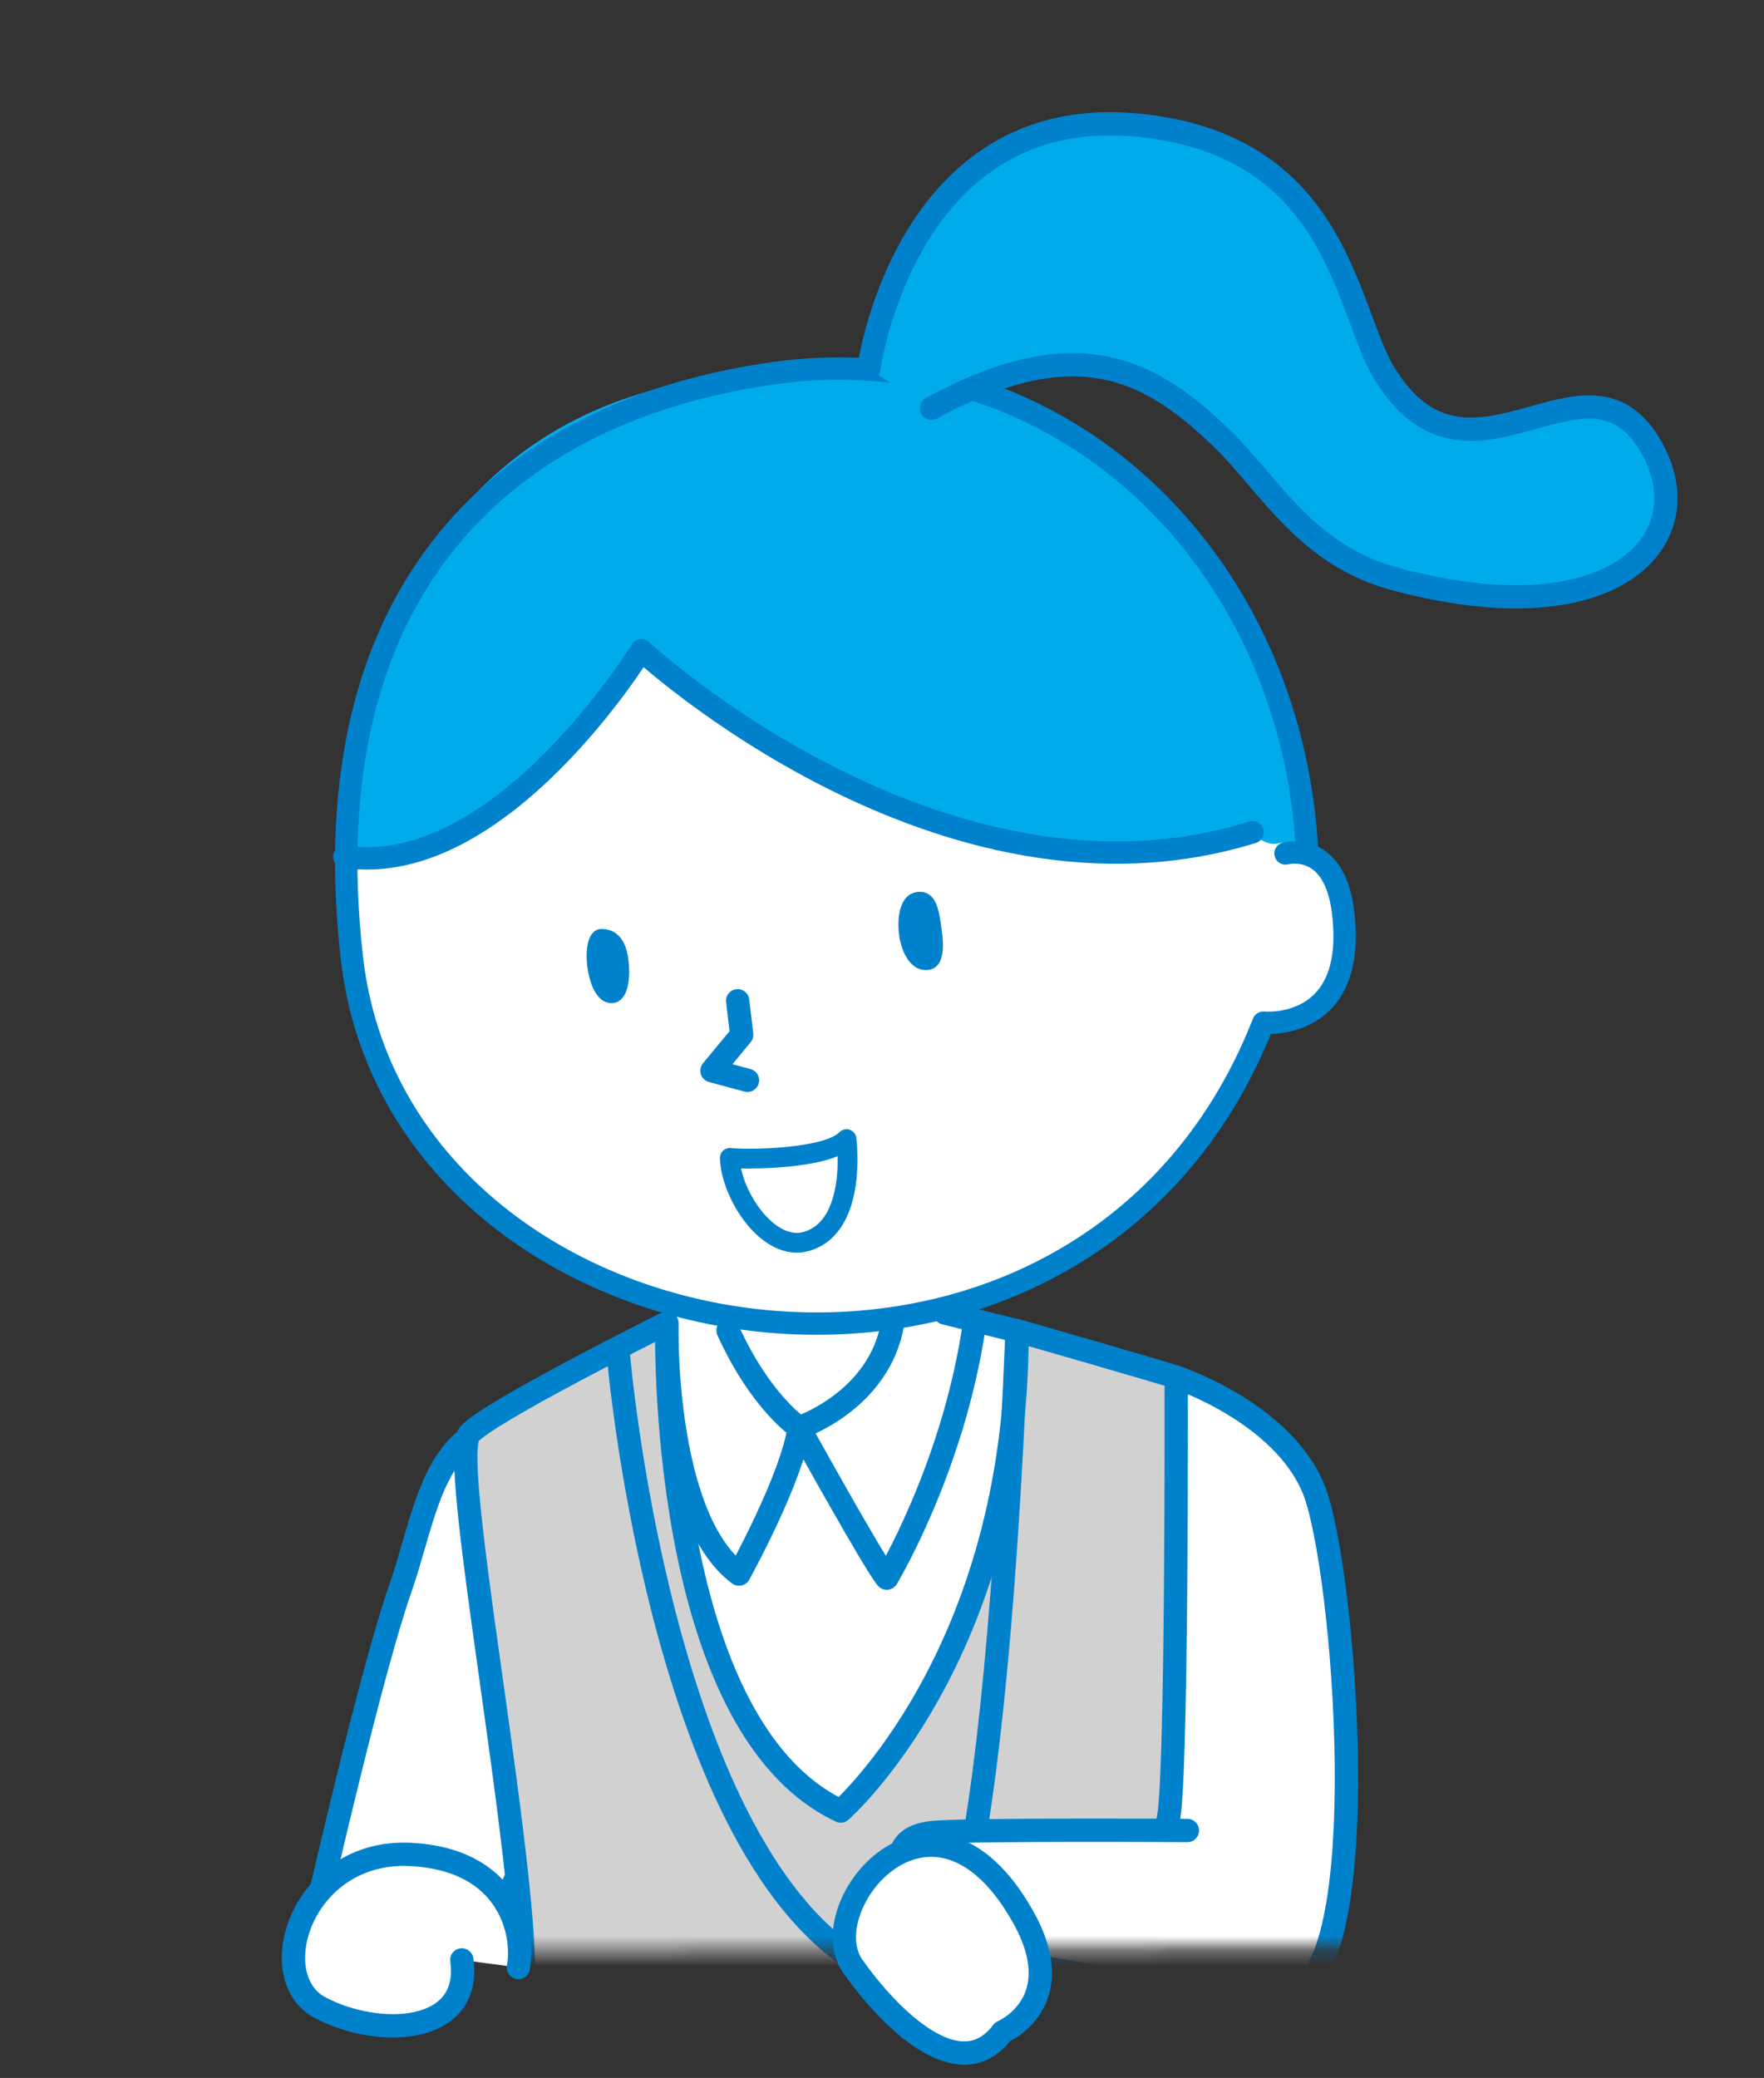 <svg xmlns="http://www.w3.org/2000/svg" width="118" height="139" fill="none"><rect width="100%" height="100%" fill="#333333" stroke="none"/><mask id="a" width="118" height="131" x="0" y="0" maskUnits="userSpaceOnUse" style="mask-type:luminance"><path fill="#fff" d="m15.714 130.688 102.286-.64L112.228 0 .54 7.066z"/></mask><g mask="url(#a)"><path fill="#fff" stroke="#0081CC" stroke-linecap="round" stroke-linejoin="round" stroke-width="1.559" d="m27.529 127.935-6.175-.882s3.484-15.267 5.427-20.799c1.331-3.798 1.9-8.314 4.785-10.243 3.036-2.033 10.661-2.063 10.646 1.885 0 5.517-5.353 19.557-4.56 20.395 0 0-5.413 13.816-8.194 16.029-2.273 1.794-6.699-2.228-6.699-2.228l4.77-4.142z"/><path fill="#fff" d="m44.605 88.505-3.23 2.228-1.316 18.362 17.644 17.375 15.566-23.132-1.9-13.352-7.625-3.05s-19.214 0-19.154 1.57z"/><path fill="#fff" d="M85.993 57.09s3.245-.897 3.843 3.872c1.017 8.09-5.323 7.447-5.323 7.447-12.172 31.026-57.821 23.52-60.976-4.351-2.811-24.822 10.466-36.679 28.38-39.116C70.591 22.4 86.441 37.068 87.442 57.045"/><path fill="#00ABEB" d="M23.028 57.3C31.013 60.065 42.9 43.497 42.9 43.497S66.121 63.445 83.795 55.67c0 0 .763 1.001 1.78.732 1.12-.284 2.227.583 2.227.583S84.752 24 51.916 24.927C22.162 25.765 23.028 57.3 23.028 57.3"/><path stroke="#0081CC" stroke-linecap="round" stroke-linejoin="round" stroke-width="1.496" d="M85.993 57.09s3.245-.897 3.843 3.872c1.017 8.09-5.323 7.447-5.323 7.447-12.172 31.026-57.821 23.52-60.976-4.351-2.811-24.822 10.466-36.679 28.38-39.116C70.591 22.4 86.441 37.068 87.442 57.045"/><path stroke="#0081CC" stroke-linecap="round" stroke-linejoin="round" stroke-width="1.496" d="M23.028 57.3C33.435 58.913 42.9 43.497 42.9 43.497S62.981 62.13 83.795 55.67"/><path fill="#0081CC" d="M61.441 59.662c-1.226.075-1.45 1.615-1.3 2.856.164 1.24.807 2.497 1.958 2.362 1.151-.15 1.032-1.734.882-2.766s-.284-2.527-1.54-2.452M40.208 62.144c-.942.03-1.091 1.51-.882 2.766.21 1.241.778 2.303 1.705 2.183s1.181-1.45 1.002-2.915-.927-2.064-1.84-2.034z"/><path stroke="#0081CC" stroke-linecap="round" stroke-linejoin="round" stroke-width="1.323" d="M48.821 77.455c.06 2.453 2.587 6.355 5.159 5.578 3.41-1.032 2.647-6.834 2.647-6.834-1.316 1.376-6.834 1.376-7.806 1.256"/><path stroke="#0081CC" stroke-linecap="round" stroke-linejoin="round" stroke-width="1.559" d="M44.605 88.505s-.3 12.934 4.83 16.792c0 0 3.543-6.4 4.022-9.794 0 0-2.557-1.66-4.755-6.504M65.15 88.79c-1.436 9.51-5.832 16.776-5.832 16.776-.852-1.002-5.861-10.063-5.861-10.063s5.352-1.78 6.25-6.953"/><path fill="#D1D1D2" stroke="#0081CC" stroke-linecap="round" stroke-linejoin="round" stroke-width="1.559" d="M44.605 88.505s-.673 26.855 11.633 32.641c0 0 11.827-10.362 11.797-32.133 0 0 9.929 2.856 10.631 3.11.703.24 4.546 52.902 11.798 63.698 0 0-13.009 6.415-24.716 6.49l-3.066-6.221-1.63 7.282s-16.866 2.617-26.42-2.183c0 0 1.12-21.756.209-32.836-.912-11.094-4.666-30.996-3.44-32.431 1.227-1.45 13.189-7.417 13.189-7.417z"/><path stroke="#0081CC" stroke-linecap="round" stroke-linejoin="round" stroke-width="1.559" d="m63.22 87.833 4.815 1.196c-1.78 43.676-6.056 43.556-6.056 43.556l-1.196 4.247s9.929 2.646-3.35-5.533c-13.292-8.179-16.058-40.566-16.058-40.566"/><path fill="#FFF100" stroke="#0081CC" stroke-linecap="round" stroke-linejoin="round" stroke-width="1.559" d="M69.605 130.731c.942.478 2.662 12.515 1.495 13.293-1.18.762-16.014 3.439-16.896 2.945-.882-.493-1.465-12.724-1.854-13.472s15.386-3.723 17.255-2.766"/><path stroke="#0081CC" stroke-linecap="round" stroke-linejoin="round" stroke-width="1.559" d="m49.345 66.944.269 2.273-1.989 2.407 2.377.643"/><path fill="#fff" d="M79.43 122.448s-14.67-.09-17.017.134c-5.442.523.823 7.731.823 7.731s17.06 3.723 22.997 2.99c5.936-.733 3.738-28.604 1.63-33.718s-9.181-7.461-9.181-7.461.074 28.096-.569 29.696"/><path stroke="#0081CC" stroke-linecap="round" stroke-linejoin="round" stroke-width="1.559" d="M79.43 122.448s-14.67-.09-17.017.134c-5.442.523.823 7.731.823 7.731s17.06 3.723 22.997 2.99c5.936-.733 3.738-28.604 1.63-33.718s-9.181-7.461-9.181-7.461.074 28.096-.569 29.696"/><path fill="#00ABEB" d="M58.107 24.703S60.514 6.82 76.14 8.375c13.397 1.33 13.846 12.29 16.447 16.567 5.593 9.211 13.293-2.243 17.644 4.59 3.948 6.206-1.854 13.219-16.866 9.211-6.011-1.6-8.433-6.31-11.588-9.375-4.86-4.725-9.794-7.312-19.468-2.063"/><path stroke="#0081CC" stroke-linecap="round" stroke-linejoin="round" stroke-width="1.559" d="M58.107 24.703S60.514 6.82 76.14 8.375c13.397 1.33 13.846 12.29 16.447 16.567 5.593 9.211 13.293-2.243 17.644 4.59 3.948 6.206-1.854 13.219-16.866 9.211-6.011-1.6-8.433-6.31-11.588-9.375-4.86-4.725-9.794-7.312-19.468-2.063"/></g><path fill="#fff" d="M34.676 131.613c.434-2.287-.598-7.267-7.282-7.566-7.192-.314-9.853 8.179-5.996 10.243 3.873 2.063 10.198 1.839 9.495-3.185"/><path stroke="#0081CC" stroke-linecap="round" stroke-linejoin="round" stroke-width="1.559" d="M34.676 131.613c.434-2.287-.598-7.267-7.282-7.566-7.192-.314-9.853 8.179-5.996 10.243 3.873 2.063 10.198 1.839 9.495-3.185"/><path fill="#fff" stroke="#0081CC" stroke-linecap="round" stroke-linejoin="round" stroke-width="1.559" d="M67.048 135.935c-2.87 3.812-7.596-1.002-9.988-4.382-2.826-3.977 5.308-14.025 11.349-3.379 3.29 5.802-1.346 7.746-1.346 7.746z"/></svg>